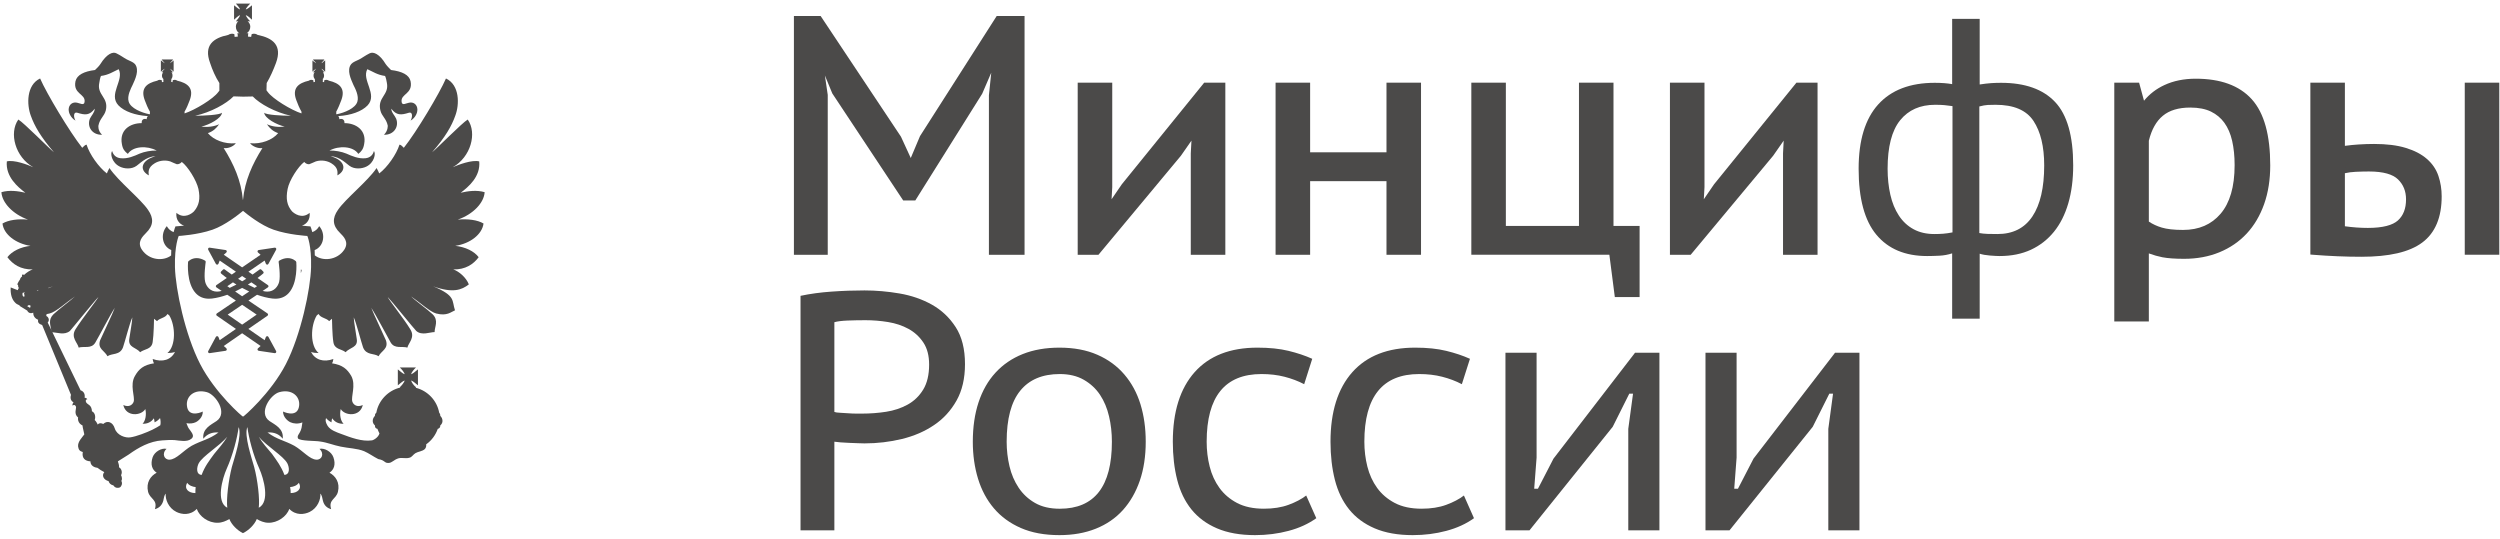 <svg width="297" height="64" viewBox="0 0 297 64" fill="none" xmlns="http://www.w3.org/2000/svg">
<path d="M30.247 34.199C29.98 34.078 29.71 33.946 29.449 33.806C29.593 33.714 29.73 33.625 29.862 33.542L30.537 34.001L30.247 34.199ZM28.766 35.197L27.934 34.629C28.227 34.491 28.502 34.348 28.766 34.204C29.033 34.348 29.311 34.491 29.607 34.629L28.766 35.197ZM30.491 37.375L28.766 38.566L27.05 37.375L28.766 36.21L30.491 37.375ZM27.004 34.001L27.676 33.542C27.805 33.625 27.943 33.714 28.089 33.806C27.825 33.946 27.561 34.078 27.294 34.199L27.004 34.001ZM28.766 32.79L29.251 33.12C29.099 33.217 28.936 33.318 28.766 33.418C28.603 33.318 28.439 33.217 28.284 33.12L28.766 32.79ZM35.154 31.042C35.139 31.025 34.786 30.663 34.172 30.663C33.854 30.663 33.518 30.767 33.185 30.959C33.125 30.991 33.091 31.057 33.102 31.125C33.105 31.143 33.343 32.784 33.162 33.49C33.025 34.024 32.574 34.644 31.756 34.644C31.581 34.644 31.401 34.615 31.211 34.563C31.211 34.563 31.205 34.563 31.205 34.56L31.822 34.141C31.868 34.11 31.897 34.061 31.897 34.004C31.897 33.949 31.868 33.9 31.822 33.869L30.597 33.025C30.984 32.732 31.228 32.526 31.26 32.497C31.297 32.465 31.32 32.425 31.32 32.377C31.32 32.334 31.303 32.288 31.268 32.256L31.05 32.035C31.019 32.004 30.973 31.983 30.936 31.983C30.898 31.983 30.861 32.001 30.832 32.021C30.818 32.026 30.494 32.276 30.003 32.618L29.512 32.276L31.438 30.953L31.587 31.335C31.613 31.395 31.665 31.435 31.736 31.441H31.742C31.802 31.441 31.857 31.404 31.885 31.352L32.804 29.668C32.835 29.61 32.827 29.544 32.792 29.49C32.761 29.444 32.709 29.421 32.654 29.421H32.632L30.735 29.705C30.672 29.714 30.614 29.757 30.597 29.82C30.583 29.88 30.6 29.949 30.646 29.992L30.956 30.265L28.766 31.765L26.585 30.265L26.892 29.992C26.936 29.949 26.959 29.88 26.936 29.82C26.924 29.757 26.87 29.714 26.804 29.705L24.907 29.421H24.881C24.826 29.421 24.772 29.444 24.746 29.49C24.709 29.544 24.706 29.61 24.735 29.668L25.647 31.352C25.679 31.404 25.736 31.441 25.796 31.441H25.805C25.868 31.435 25.925 31.395 25.951 31.335L26.101 30.953L28.026 32.276L27.535 32.618C27.039 32.276 26.715 32.026 26.709 32.021C26.677 32.001 26.643 31.983 26.608 31.983C26.56 31.983 26.52 32.004 26.488 32.035L26.267 32.256C26.235 32.288 26.218 32.334 26.218 32.377C26.221 32.425 26.241 32.465 26.273 32.497C26.307 32.526 26.551 32.732 26.941 33.025L25.71 33.869C25.67 33.9 25.641 33.949 25.641 34.004C25.644 34.061 25.67 34.11 25.713 34.141L26.333 34.56C26.333 34.563 26.33 34.563 26.324 34.563C26.135 34.615 25.957 34.644 25.785 34.644C24.967 34.644 24.514 34.024 24.376 33.49C24.192 32.784 24.436 31.143 24.436 31.125C24.448 31.057 24.416 30.991 24.356 30.959C24.017 30.767 23.684 30.663 23.369 30.663C22.755 30.663 22.399 31.025 22.385 31.042C22.356 31.068 22.339 31.105 22.339 31.143C22.33 31.243 22.143 33.619 23.242 34.819C23.65 35.263 24.178 35.487 24.821 35.487C24.936 35.487 25.059 35.484 25.177 35.467C25.802 35.392 26.413 35.226 27.004 35.017L28.023 35.705L25.765 37.232C25.719 37.269 25.69 37.318 25.69 37.372C25.69 37.427 25.713 37.478 25.765 37.51L28.029 39.077L26.098 40.414L25.951 40.038C25.925 39.984 25.868 39.941 25.805 39.938C25.802 39.935 25.802 39.935 25.796 39.935C25.736 39.935 25.679 39.969 25.647 40.021L24.735 41.711C24.706 41.766 24.709 41.834 24.746 41.883C24.772 41.929 24.826 41.955 24.881 41.955H24.907L26.804 41.674C26.87 41.662 26.924 41.616 26.936 41.556C26.959 41.493 26.936 41.427 26.892 41.381L26.58 41.103L28.766 39.59L30.959 41.103L30.646 41.381C30.597 41.427 30.58 41.493 30.597 41.556C30.614 41.616 30.666 41.662 30.735 41.674L32.632 41.955H32.654C32.709 41.955 32.761 41.929 32.792 41.883C32.827 41.834 32.832 41.766 32.804 41.711L31.885 40.021C31.857 39.969 31.802 39.935 31.742 39.935C31.739 39.935 31.736 39.935 31.736 39.938C31.665 39.941 31.613 39.984 31.587 40.038L31.438 40.414L29.507 39.077L31.773 37.51C31.819 37.478 31.848 37.427 31.848 37.372C31.848 37.318 31.819 37.269 31.773 37.232L29.515 35.705L30.537 35.017C31.125 35.226 31.739 35.392 32.362 35.467C32.482 35.484 32.603 35.487 32.715 35.487C33.358 35.487 33.891 35.263 34.296 34.819C35.398 33.619 35.208 31.243 35.2 31.143C35.194 31.105 35.177 31.068 35.154 31.042Z" fill="#4B4A49"/>
<path d="M35.738 32.441C35.804 32.311 35.836 32.057 35.836 32.057L35.738 32.025V32.441Z" fill="#4B4A49"/>
<path d="M33.965 43.248C32.18 46.714 28.909 49.538 28.872 49.498C28.831 49.538 25.563 46.714 23.778 43.248C21.994 39.785 20.849 34.344 20.785 31.744C20.722 29.144 21.233 28.031 21.233 28.031C21.233 28.031 23.463 27.908 25.247 27.288C26.76 26.763 28.407 25.437 28.872 25.05C29.331 25.437 30.984 26.763 32.499 27.288C34.281 27.908 36.51 28.031 36.51 28.031C36.51 28.031 37.021 29.144 36.955 31.744C36.892 34.344 35.747 39.785 33.965 43.248ZM34.131 55.036C34.364 55.483 34.499 56.353 33.79 56.422C33.391 55.38 32.915 54.772 32.324 53.934C31.776 53.288 31.173 52.62 30.74 51.888C31.71 53.027 33.655 54.161 34.131 55.036ZM30.74 60.321C30.875 59.303 30.61 57.027 30.197 55.483C29.91 54.442 28.966 51.713 29.388 50.737C29.552 52.023 30.065 54.032 30.808 55.679C31.334 56.864 32.105 59.613 30.74 60.321ZM27.543 55.483C27.15 57.027 26.869 59.303 27.001 60.321C25.632 59.613 26.41 56.864 26.935 55.679C27.672 54.032 28.186 52.023 28.352 50.737C28.777 51.713 27.833 54.442 27.543 55.483ZM25.437 53.934C24.826 54.772 24.346 55.38 23.953 56.422C23.244 56.353 23.377 55.483 23.609 55.036C24.088 54.161 26.031 53.027 27.001 51.888C26.57 52.62 25.968 53.277 25.437 53.934ZM18.137 42.648C18.171 42.875 18.203 43.01 18.3 43.159C17.035 43.357 16.493 43.851 16.034 44.657C15.388 45.742 16.062 47.145 15.879 47.724C15.749 48.086 15.325 48.433 14.648 48.117C14.975 49.567 16.788 49.403 17.265 48.594C17.428 49.268 17.265 50.046 16.934 50.339C17.497 50.37 17.976 50.143 18.269 49.696C18.338 49.831 18.338 50.014 18.369 50.175C18.682 50.014 18.883 49.831 19.012 49.664C19.061 49.828 19.124 50.206 19.047 50.516C18.805 50.68 18.53 50.832 18.105 51.05C17.428 51.38 16.197 51.856 15.488 51.957C14.909 52.054 13.904 51.724 13.64 50.915C13.408 50.143 12.768 49.897 12.257 50.37C12.125 50.273 11.767 50.206 11.614 50.442C11.614 50.442 11.451 50.077 11.253 49.897C11.385 49.501 11.284 49.021 10.923 48.861C10.891 48.086 10.412 48.086 10.249 47.822C10.151 47.656 10.151 47.458 10.381 47.426C10.283 47.277 10.082 47.245 10.051 47.245C10.114 46.915 10.016 46.505 9.574 46.37L5.666 38.315C5.916 38.054 5.787 37.672 5.502 37.541V37.477C5.525 37.414 5.531 37.363 5.537 37.317C5.643 37.297 5.769 37.274 5.881 37.245C6.656 37.061 7.858 35.928 8.9 35.219C8.533 35.598 7.02 36.7 6.346 37.343C5.715 37.968 5.979 38.594 6.082 39.156L6.228 39.469C6.802 39.503 7.66 39.848 8.303 39.32C8.501 39.124 11.319 35.63 11.695 35.285C11.551 35.598 9.769 37.839 8.966 39.124C8.369 40.094 9.244 40.737 9.345 41.294C9.985 41.099 10.86 41.477 11.319 40.706C11.767 39.962 13.133 37.311 13.64 36.568C13.445 37.147 11.993 40.16 11.896 40.424C11.551 41.446 12.421 41.644 12.768 42.321C13.296 41.942 14.249 42.235 14.613 41.262C14.843 40.605 15.422 38.315 15.721 37.704C15.686 38.384 15.488 39.288 15.356 40.289C15.221 41.294 16.163 41.262 16.653 41.842C17.133 41.446 18.008 41.544 18.137 40.637C18.269 39.83 18.3 37.87 18.3 37.87C18.435 37.985 18.501 38.017 18.651 38.152C18.975 37.773 19.655 37.773 19.884 37.311C19.985 37.343 20.016 37.411 20.114 37.477C20.857 38.708 20.92 41.099 19.884 41.942C20.183 41.942 20.562 41.905 20.788 41.807C20.329 42.746 19.308 43.076 18.137 42.648ZM6.283 34.017C6.111 34.086 5.91 34.175 5.752 34.241V34.198C5.913 34.137 6.114 34.077 6.283 34.017ZM23.178 13.752C25.026 13.356 26.9 12.321 27.744 11.448C28.444 11.491 29.345 11.497 30.031 11.46C30.863 12.338 32.714 13.356 34.562 13.752C33.489 13.752 31.615 13.655 31.382 13.391C31.451 14.065 32.883 14.829 33.822 15.038C33.044 15.136 32.324 15.038 31.71 14.76C32.042 15.239 32.418 15.6 33.044 15.816C32.387 16.622 31.038 17.147 29.701 17.015C30.031 17.411 30.642 17.658 31.173 17.592C29.971 19.509 29.078 21.477 28.869 23.756L28.86 23.753L28.857 23.761C28.656 21.477 27.773 19.509 26.573 17.592C27.116 17.658 27.712 17.411 28.022 17.015C26.674 17.147 25.368 16.622 24.694 15.816C25.325 15.6 25.701 15.239 26.031 14.76C25.437 15.038 24.694 15.136 23.922 15.038C24.86 14.829 26.312 14.065 26.375 13.391C26.128 13.655 24.252 13.752 23.178 13.752ZM35.5 57.357C35.913 58.069 35.34 58.577 34.53 58.577C34.53 58.298 34.53 58.201 34.464 57.868C34.84 57.834 35.279 57.693 35.5 57.357ZM23.213 58.577C22.404 58.577 21.827 58.069 22.24 57.357C22.453 57.679 22.88 57.828 23.245 57.868C23.213 58.201 23.213 58.298 23.213 58.577ZM4.53 34.508H4.398C4.392 34.499 4.386 34.487 4.375 34.476C4.435 34.462 4.498 34.462 4.553 34.444C4.55 34.467 4.541 34.487 4.53 34.508ZM3.56 36.568L3.233 36.376C3.362 36.223 3.494 36.223 3.623 36.307C3.623 36.407 3.623 36.505 3.56 36.568ZM2.917 35.188C2.885 35.188 2.885 35.219 2.854 35.251C2.653 35.219 2.653 34.987 2.688 34.789C2.782 34.789 2.854 34.757 2.917 34.691L2.949 34.726L2.854 34.789C2.885 34.924 2.885 35.053 2.917 35.188ZM57.443 26.553C56.737 26.129 55.566 25.977 54.381 26.091C56.241 25.448 57.509 24.065 57.575 22.829C56.608 22.55 55.598 22.7 54.729 22.898C55.63 22.22 57.113 20.986 56.932 19.173C56.063 18.958 54.462 19.569 53.787 19.867C55.928 18.662 56.703 15.816 55.566 14.2C54.892 14.596 51.828 17.721 51.331 18.088C52.915 16.275 53.655 14.972 54.086 13.752C54.594 12.421 54.625 10.1 52.981 9.322C52.206 11.104 49.486 15.664 47.974 17.56C47.807 17.411 47.675 17.213 47.46 17.181C47.099 18.338 46.025 19.867 45.053 20.605C45.004 20.507 44.906 20.243 44.74 19.962C43.704 21.512 41.018 23.638 40.146 24.941C39.469 25.91 39.469 26.786 40.41 27.69C40.789 28.071 41.515 28.745 40.889 29.681C40.037 30.926 38.327 31.07 37.397 30.338C37.397 30.117 37.388 29.908 37.38 29.71C38.476 29.285 38.731 27.793 37.922 26.866C37.744 27.205 37.454 27.454 37.101 27.578C37.007 27.193 36.923 27.004 36.915 26.984L36.872 26.892L36.777 26.889C36.769 26.886 36.41 26.869 35.873 26.806C36.479 26.605 36.869 26.043 36.786 25.285C35.847 26.091 34.906 25.319 34.691 25.107C34.103 24.413 33.936 23.638 34.169 22.45C34.364 21.414 35.437 19.767 36.143 19.239C36.243 19.337 36.407 19.535 36.751 19.503C36.949 19.44 37.279 19.27 37.526 19.173C38.238 18.958 38.929 19.124 39.374 19.405C40.177 19.896 40.111 20.441 40.083 20.837C41.314 20.146 40.889 18.992 39.276 18.565C40.378 18.565 41.285 19.569 41.515 19.698C42.126 20.146 42.995 20.048 43.506 19.801C44.482 19.337 44.677 18.186 44.416 17.953C44.315 18.369 44.005 18.731 43.437 18.797C42.602 18.895 41.79 18.53 41.153 18.249C40.611 18.019 39.733 17.856 39.142 17.89C40.246 17.279 41.959 17.345 42.568 18.283C42.932 17.988 43.162 17.721 43.262 17.116C43.575 15.471 42.289 14.628 40.921 14.628C40.955 14.232 40.674 14.034 40.312 14.166C40.312 13.999 40.266 13.87 40.175 13.801C40.206 13.798 40.249 13.784 40.278 13.784C41.661 13.689 42.964 13.262 43.67 12.519C44.906 11.199 42.932 9.52 43.638 8.22C44.315 8.516 44.812 8.894 45.747 9.024C45.845 9.224 45.928 9.617 45.959 9.833C46.258 11.302 44.812 11.546 45.188 13.11C45.351 13.818 45.882 14.065 46.063 14.909C46.063 14.909 46.129 15.497 45.615 16.011C46.803 16.042 47.429 15.038 47.064 14.1C46.901 13.721 46.487 13.356 46.487 12.915C47.099 13.721 47.644 13.689 48.579 13.391C49.01 13.262 49.044 13.856 48.777 14.332C49.42 13.948 49.589 13.325 49.589 13.046C49.589 12.387 49.076 12.074 48.579 12.206C48.304 12.237 47.741 12.619 47.71 12.074C47.592 11.136 49.076 11.167 48.777 9.655C48.617 8.894 47.773 8.481 46.456 8.318C46.327 8.186 45.994 7.873 45.816 7.609C45.093 6.409 44.347 6.097 43.902 6.341C43.374 6.605 43.099 6.837 42.668 7.064C42.321 7.247 41.959 7.345 41.727 7.609C41.153 8.318 41.695 9.422 41.991 10.1C42.192 10.493 42.668 11.399 42.456 12.074C42.223 12.88 40.889 13.391 40.083 13.557C40.031 13.557 39.999 13.575 39.948 13.575V13.262C40.177 12.846 40.378 12.355 40.545 11.907C41.087 10.458 40.278 9.867 39.078 9.586C38.929 9.488 38.763 9.454 38.568 9.52H38.53L38.499 9.767L38.335 9.718L38.37 9.422H38.298C38.436 9.322 38.499 9.158 38.499 8.992C38.499 8.814 38.436 8.679 38.37 8.582H38.53L38.464 8.516C38.436 8.45 38.37 8.386 38.269 8.283C38.238 8.252 38.203 8.186 38.203 8.154C38.238 8.186 38.269 8.22 38.335 8.252C38.401 8.318 38.499 8.386 38.53 8.45L38.631 8.516V7.167L38.53 7.247C38.499 7.279 38.401 7.345 38.335 7.414C38.269 7.48 38.238 7.48 38.203 7.511C38.203 7.48 38.238 7.445 38.269 7.376C38.37 7.313 38.436 7.213 38.464 7.167L38.53 7.064H37.182L37.248 7.167C37.311 7.213 37.397 7.313 37.463 7.376C37.494 7.445 37.526 7.48 37.56 7.511C37.526 7.48 37.463 7.48 37.428 7.414C37.311 7.345 37.248 7.279 37.182 7.247L37.116 7.167V8.516L37.182 8.45C37.248 8.386 37.311 8.318 37.428 8.252C37.463 8.22 37.526 8.186 37.56 8.154C37.526 8.186 37.494 8.252 37.463 8.283C37.397 8.386 37.311 8.45 37.248 8.516L37.182 8.582H37.397C37.279 8.679 37.248 8.814 37.248 8.992C37.248 9.158 37.311 9.322 37.428 9.422H37.397L37.428 9.718L37.248 9.767L37.213 9.52H37.182C36.986 9.454 36.82 9.488 36.688 9.586C35.469 9.867 34.659 10.458 35.205 11.907C35.371 12.355 35.569 12.846 35.816 13.262V13.474C34.593 13.078 32.401 11.744 31.813 10.935C31.744 10.854 31.695 10.788 31.664 10.739L31.658 10.742L31.681 9.867C32.105 9.158 32.487 8.283 32.786 7.48C33.557 5.385 32.418 4.516 30.61 4.148C30.427 4.019 30.197 3.953 29.902 4.051L29.836 4.381L29.46 4.349L29.489 3.922C29.423 3.953 29.359 3.953 29.293 3.953C29.552 3.821 29.735 3.505 29.735 3.178C29.735 2.949 29.621 2.668 29.423 2.536H29.735C29.552 2.372 29.259 2.025 29.193 1.795C29.423 1.858 29.77 2.171 29.933 2.34V0.627C29.77 0.757 29.423 1.087 29.193 1.118C29.259 0.926 29.552 0.59 29.735 0.427H28.022C28.154 0.59 28.484 0.926 28.516 1.118C28.315 1.087 27.991 0.757 27.807 0.627V2.34C27.991 2.171 28.315 1.858 28.516 1.795C28.484 2.025 28.154 2.372 28.022 2.536H28.315C28.12 2.668 28.022 2.949 28.022 3.178C28.022 3.505 28.186 3.821 28.45 3.953C28.384 3.953 28.315 3.953 28.217 3.922L28.252 4.349L27.873 4.381L27.839 4.051C27.543 3.953 27.316 4.019 27.116 4.148C25.325 4.516 24.183 5.385 24.958 7.48C25.222 8.283 25.6 9.158 26.062 9.867V10.774C26.031 10.806 25.996 10.871 25.93 10.935C25.357 11.744 23.147 13.078 21.927 13.474V13.262C22.174 12.846 22.372 12.355 22.539 11.907C23.084 10.458 22.275 9.867 21.055 9.586C20.92 9.488 20.762 9.454 20.562 9.52H20.53L20.493 9.767L20.329 9.718L20.361 9.422H20.329C20.427 9.322 20.493 9.158 20.493 8.992C20.493 8.814 20.461 8.679 20.361 8.582H20.562L20.493 8.516C20.427 8.45 20.361 8.386 20.298 8.283C20.266 8.252 20.217 8.186 20.183 8.154C20.217 8.186 20.298 8.22 20.329 8.252C20.427 8.318 20.493 8.386 20.562 8.45L20.628 8.516V7.167L20.562 7.247C20.493 7.279 20.427 7.345 20.329 7.414C20.298 7.48 20.217 7.48 20.183 7.511C20.217 7.48 20.266 7.445 20.298 7.376C20.361 7.313 20.427 7.213 20.493 7.167L20.562 7.064H19.213L19.276 7.167C19.308 7.213 19.391 7.313 19.457 7.376C19.52 7.445 19.552 7.48 19.552 7.511C19.52 7.48 19.488 7.48 19.425 7.414C19.342 7.345 19.242 7.279 19.213 7.247L19.11 7.167V8.516L19.213 8.45C19.242 8.386 19.342 8.318 19.425 8.252C19.488 8.22 19.52 8.186 19.552 8.154C19.552 8.186 19.52 8.252 19.457 8.283C19.391 8.386 19.308 8.45 19.276 8.516L19.213 8.582H19.391C19.308 8.679 19.242 8.814 19.242 8.992C19.242 9.158 19.308 9.322 19.457 9.422H19.391L19.425 9.718L19.242 9.767L19.213 9.52H19.176C18.975 9.454 18.814 9.488 18.682 9.586C17.462 9.867 16.653 10.458 17.198 11.907C17.365 12.355 17.563 12.846 17.81 13.262V13.575C17.758 13.575 17.712 13.557 17.678 13.557C16.869 13.391 15.52 12.88 15.287 12.074C15.075 11.399 15.554 10.493 15.749 10.1C16.062 9.422 16.59 8.318 16.034 7.609C15.784 7.345 15.422 7.247 15.075 7.064C14.648 6.837 14.381 6.605 13.841 6.341C13.408 6.097 12.671 6.409 11.927 7.609C11.767 7.873 11.416 8.186 11.284 8.318C9.985 8.481 9.144 8.894 8.966 9.655C8.665 11.167 10.151 11.136 10.051 12.074C10.016 12.619 9.442 12.237 9.175 12.206C8.665 12.074 8.154 12.387 8.154 13.046C8.154 13.325 8.338 13.948 8.966 14.332C8.702 13.856 8.734 13.262 9.175 13.391C10.114 13.689 10.642 13.721 11.253 12.915C11.253 13.356 10.86 13.721 10.679 14.1C10.315 15.038 10.923 16.042 12.125 16.011C11.583 15.497 11.695 14.909 11.695 14.909C11.864 14.065 12.389 13.818 12.57 13.11C12.934 11.546 11.482 11.302 11.798 9.833C11.83 9.617 11.896 9.224 11.993 9.024C12.934 8.894 13.445 8.516 14.1 8.22C14.78 9.52 12.834 11.199 14.071 12.519C14.78 13.262 16.097 13.689 17.462 13.784C17.491 13.784 17.537 13.801 17.572 13.807C17.477 13.87 17.428 13.999 17.428 14.166C17.069 14.034 16.788 14.232 16.837 14.628C15.422 14.628 14.171 15.471 14.481 17.116C14.579 17.721 14.811 17.988 15.19 18.283C15.784 17.345 17.497 17.279 18.613 17.89C18.008 17.856 17.133 18.019 16.59 18.249C15.962 18.53 15.158 18.895 14.318 18.797C13.738 18.731 13.445 18.369 13.328 17.953C13.064 18.186 13.262 19.337 14.249 19.801C14.745 20.048 15.617 20.146 16.226 19.698C16.458 19.569 17.365 18.565 18.47 18.565C16.869 18.992 16.424 20.146 17.678 20.837C17.626 20.441 17.563 19.896 18.369 19.405C18.814 19.124 19.52 18.958 20.217 19.173C20.461 19.27 20.788 19.44 20.989 19.503C21.334 19.535 21.5 19.337 21.598 19.239C22.306 19.767 23.342 21.414 23.575 22.45C23.821 23.638 23.64 24.413 23.047 25.107C22.851 25.319 21.896 26.091 20.958 25.285C20.869 26.04 21.259 26.602 21.867 26.806C21.322 26.866 20.958 26.886 20.946 26.889L20.851 26.892L20.814 26.984C20.803 27.004 20.722 27.193 20.625 27.575C20.283 27.446 19.996 27.202 19.818 26.866C19.012 27.79 19.262 29.271 20.346 29.704C20.335 29.908 20.329 30.126 20.329 30.35C19.397 31.067 17.706 30.918 16.869 29.681C16.226 28.745 16.966 28.071 17.333 27.69C18.269 26.786 18.269 25.91 17.592 24.941C16.722 23.638 14.034 21.512 13.001 19.962C12.834 20.243 12.734 20.507 12.699 20.605C11.729 19.867 10.642 18.338 10.283 17.181C10.082 17.213 9.936 17.411 9.769 17.56C8.269 15.664 5.537 11.104 4.765 9.322C3.132 10.1 3.164 12.421 3.663 13.752C4.099 14.972 4.845 16.275 6.409 18.088C5.916 17.721 2.854 14.596 2.177 14.2C1.04 15.816 1.815 18.662 3.953 19.867C3.296 19.569 1.68 18.958 0.811 19.173C0.644 20.986 2.108 22.22 3.015 22.898C2.145 22.7 1.141 22.55 0.168 22.829C0.234 24.065 1.517 25.448 3.327 26.091C2.177 25.977 1.006 26.129 0.297 26.553C0.429 27.839 1.881 28.944 3.623 29.207C2.452 29.337 1.416 29.85 0.877 30.556C1.517 31.397 2.452 32.04 3.89 32.008C3.56 32.123 3.181 32.352 2.854 32.665C2.82 32.634 2.751 32.602 2.688 32.602C2.619 32.634 2.59 32.731 2.619 32.797V32.846C2.481 32.947 2.403 33.058 2.389 33.176C2.257 33.368 2.119 33.592 2.045 33.784C2.079 33.802 2.108 33.833 2.145 33.853C2.131 33.965 2.154 34.091 2.24 34.215C2.177 34.281 2.145 34.378 2.108 34.476L1.27 34.146C1.224 34.909 1.393 35.538 1.778 35.928C2.079 36.272 2.421 36.223 2.323 36.338L3.233 36.898C3.393 37.245 3.723 37.245 3.953 37.147V37.213C3.953 37.575 4.203 37.87 4.53 37.985C4.467 38.284 4.596 38.482 5.009 38.614L8.435 46.915C8.303 47.308 8.435 47.656 8.734 47.788C8.665 47.885 8.602 47.986 8.602 48.184C8.734 48.086 8.932 48.049 9.029 48.33C9.092 48.528 8.734 49.171 9.279 49.598C9.207 49.977 9.408 50.37 9.801 50.539C9.801 50.737 9.985 51.38 10.016 51.607C9.769 51.957 9.207 52.482 9.279 53.059C9.345 53.475 9.505 53.604 9.835 53.702C9.703 54.442 10.114 54.772 10.742 54.809C10.742 55.349 11.253 55.547 11.583 55.578C11.896 55.808 12.028 55.908 12.389 56.089C12.059 56.482 12.292 56.996 12.9 57.162C12.966 57.389 13.133 57.59 13.477 57.67C13.675 58 14.034 58 14.249 57.903C14.381 57.837 14.613 57.458 14.412 57.128C14.547 56.961 14.481 56.648 14.381 56.45C14.579 56.089 14.412 55.644 14.137 55.515C14.171 55.314 14.071 55.001 14.002 54.809C14.481 54.508 15.075 54.129 15.287 54C16.458 53.159 17.775 52.416 19.276 52.318C19.655 52.284 20.361 52.252 20.762 52.284C21.368 52.35 22.209 52.531 22.699 52.152C22.851 52.054 22.949 51.888 22.917 51.724C22.851 51.346 22.438 51.013 22.306 50.671C22.272 50.565 22.209 50.413 22.145 50.275C22.573 50.353 22.966 50.29 23.213 50.175C23.477 50.077 24.12 49.598 24.088 48.892C23.575 49.139 22.338 49.469 22.209 48.215C22.074 47.113 23.047 46.175 24.564 46.585C25.6 46.849 27.116 49.053 25.732 50.014C25.058 50.473 24.019 50.915 24.154 52.12C24.596 51.575 25.187 51.314 25.959 51.38C24.826 52.221 23.953 52.318 22.765 52.961C21.73 53.569 20.958 54.577 20.145 54.608C19.52 54.64 19.176 53.897 19.784 53.323C19.176 53.191 18.369 53.67 18.137 54.31C17.841 55.182 18.071 55.808 18.613 56.158C17.876 56.551 17.333 57.326 17.592 58.43C17.841 59.334 18.748 59.334 18.404 60.488C18.915 60.353 19.242 60.009 19.391 59.515C19.457 59.171 19.52 58.809 19.689 58.643C19.62 59.334 20.016 60.353 20.958 60.818C21.598 61.131 22.605 61.26 23.377 60.456C23.689 61.363 24.757 62.135 25.864 62.103C26.375 62.103 26.869 61.885 27.247 61.661C27.512 62.333 28.186 63.01 28.86 63.337C29.552 63.01 30.232 62.333 30.507 61.661C30.875 61.885 31.382 62.103 31.879 62.103C32.946 62.135 34.065 61.363 34.364 60.456C35.139 61.26 36.143 61.131 36.786 60.818C37.727 60.353 38.12 59.334 38.057 58.643C38.238 58.809 38.298 59.171 38.37 59.515C38.499 60.009 38.826 60.353 39.34 60.488C38.995 59.334 39.919 59.334 40.146 58.43C40.41 57.326 39.867 56.551 39.142 56.158C39.669 55.808 39.919 55.182 39.603 54.31C39.374 53.67 38.568 53.191 37.954 53.323C38.568 53.897 38.238 54.64 37.592 54.608C36.786 54.577 36.014 53.569 34.972 52.961C33.79 52.318 32.915 52.221 31.781 51.38C32.553 51.314 33.164 51.575 33.589 52.12C33.721 50.915 32.685 50.473 32.008 50.014C30.642 49.053 32.143 46.849 33.196 46.585C34.691 46.175 35.681 47.113 35.535 48.215C35.371 49.469 34.169 49.139 33.623 48.892C33.623 49.598 34.263 50.077 34.53 50.175C34.84 50.321 35.408 50.399 35.922 50.181C35.905 50.304 35.882 50.439 35.882 50.473C35.781 51.544 35.205 51.644 35.403 52.086C35.681 52.416 37.526 52.35 38.022 52.45C38.898 52.568 39.638 52.895 40.479 53.059C41.414 53.257 42.419 53.257 43.262 53.604C43.804 53.834 44.416 54.278 44.941 54.539C45.747 54.674 45.615 55.001 46.129 55.001C46.588 55.001 46.769 54.608 47.363 54.442C47.773 54.344 48.232 54.508 48.645 54.376C48.944 54.31 49.076 54 49.357 53.834C49.687 53.636 50.149 53.636 50.462 53.354C50.625 53.211 50.657 52.93 50.631 52.732L50.64 52.778C51.268 52.336 51.744 51.693 52.008 50.947C52.175 50.915 52.304 50.769 52.304 50.602V50.539C52.47 50.407 52.568 50.206 52.568 50.014C52.568 49.765 52.47 49.567 52.304 49.403V49.334C52.304 49.205 52.238 49.108 52.175 49.021C51.911 47.59 50.823 46.439 49.42 46.074V46.008H49.389C49.389 45.942 49.357 45.908 49.308 45.908C49.107 45.71 48.875 45.4 48.846 45.199C49.076 45.268 49.455 45.63 49.653 45.776V43.882C49.455 44.031 49.076 44.393 48.846 44.459C48.875 44.229 49.236 43.816 49.42 43.653H47.495C47.675 43.816 48.037 44.229 48.069 44.459C47.839 44.393 47.46 44.031 47.262 43.882V45.776C47.46 45.63 47.839 45.268 48.069 45.199C48.037 45.432 47.675 45.845 47.495 46.008L47.561 46.04C46.129 46.37 44.972 47.558 44.708 49.021C44.611 49.108 44.545 49.205 44.545 49.334V49.403C44.378 49.567 44.281 49.765 44.281 50.014C44.281 50.206 44.378 50.407 44.545 50.539V50.602C44.545 50.818 44.677 50.915 44.84 50.947C44.906 51.13 44.987 51.314 45.073 51.478C45.073 51.46 45.073 51.46 45.093 51.443C44.972 51.988 44.315 52.318 44.169 52.318C42.995 52.482 41.695 51.988 40.51 51.544C39.985 51.346 39.276 51.116 38.929 50.602C38.714 50.232 38.622 49.997 38.731 49.664C38.86 49.831 39.078 50.014 39.374 50.175C39.406 50.014 39.406 49.831 39.469 49.696C39.77 50.143 40.246 50.37 40.82 50.339C40.479 50.046 40.312 49.268 40.479 48.594C40.955 49.403 42.769 49.567 43.099 48.117C42.419 48.433 41.991 48.086 41.862 47.724C41.661 47.145 42.321 45.742 41.727 44.657C41.251 43.851 40.708 43.357 39.44 43.159C39.54 43.01 39.572 42.875 39.603 42.648C38.436 43.076 37.428 42.746 36.949 41.807C37.182 41.905 37.526 41.942 37.856 41.942C36.82 41.099 36.883 38.708 37.629 37.477C37.727 37.411 37.758 37.343 37.856 37.311C38.086 37.773 38.763 37.773 39.107 38.152C39.242 38.017 39.308 37.985 39.44 37.87C39.44 37.87 39.469 39.83 39.603 40.637C39.733 41.544 40.611 41.446 41.053 41.842C41.581 41.262 42.536 41.294 42.387 40.289C42.255 39.288 42.057 38.384 42.025 37.704C42.321 38.315 42.898 40.605 43.13 41.262C43.506 42.235 44.447 41.942 44.972 42.321C45.32 41.644 46.192 41.446 45.845 40.424C45.747 40.16 44.315 37.147 44.103 36.568C44.611 37.311 45.994 39.962 46.424 40.706C46.901 41.477 47.773 41.099 48.398 41.294C48.516 40.737 49.357 40.094 48.746 39.124C47.974 37.839 46.16 35.598 46.063 35.285C46.424 35.63 49.236 39.124 49.455 39.32C50.112 39.896 51.067 39.452 51.63 39.452C51.63 38.812 52.14 38.086 51.403 37.343C50.723 36.7 49.176 35.598 48.846 35.219C49.882 35.928 51.102 37.061 51.828 37.245C53.113 37.575 53.572 37.061 54.054 36.866C53.655 35.695 54.183 35.156 51.466 34.017C53.819 34.858 54.858 34.441 55.699 33.784C55.366 32.947 54.528 32.241 53.851 32.008C55.285 32.04 56.241 31.397 56.866 30.556C56.341 29.85 55.285 29.337 54.086 29.207C55.862 28.944 57.28 27.839 57.443 26.553Z" fill="#4B4A49"/>
<path d="M102.822 38.04C102.098 38.04 101.395 38.054 100.712 38.08C100.03 38.106 99.499 38.172 99.123 38.278V48.938C99.258 48.99 99.479 49.025 99.788 49.036C100.096 49.05 100.417 49.07 100.753 49.096C101.086 49.122 101.41 49.136 101.717 49.136H102.42C103.384 49.136 104.337 49.065 105.275 48.918C106.213 48.772 107.063 48.488 107.829 48.066C108.592 47.644 109.209 47.05 109.677 46.284C110.144 45.515 110.38 44.525 110.38 43.311C110.38 42.252 110.153 41.383 109.697 40.694C109.241 40.008 108.652 39.466 107.929 39.07C107.203 38.674 106.394 38.404 105.496 38.258C104.598 38.112 103.708 38.04 102.822 38.04ZM95.103 35.145C96.23 34.904 97.456 34.737 98.781 34.643C100.11 34.548 101.415 34.502 102.701 34.502C104.07 34.502 105.456 34.623 106.862 34.864C108.271 35.105 109.551 35.547 110.701 36.189C111.855 36.835 112.799 37.724 113.536 38.864C114.274 40.003 114.641 41.472 114.641 43.265C114.641 44.956 114.305 46.396 113.637 47.587C112.965 48.781 112.076 49.753 110.962 50.502C109.852 51.254 108.578 51.802 107.143 52.152C105.711 52.499 104.23 52.675 102.701 52.675C102.54 52.675 102.294 52.666 101.958 52.654C101.622 52.64 101.275 52.626 100.913 52.614C100.552 52.6 100.202 52.58 99.869 52.554C99.533 52.525 99.284 52.499 99.123 52.474V63.005H95.103V35.145Z" fill="#4B4A49"/>
<path d="M119.591 52.477C119.591 53.467 119.703 54.44 119.926 55.389C120.15 56.342 120.515 57.194 121.017 57.943C121.519 58.695 122.17 59.298 122.962 59.751C123.757 60.207 124.736 60.437 125.901 60.437C130.027 60.437 132.093 57.783 132.093 52.477C132.093 51.43 131.981 50.425 131.754 49.461C131.531 48.497 131.172 47.645 130.684 46.907C130.193 46.17 129.553 45.576 128.759 45.12C127.964 44.663 127.011 44.437 125.901 44.437C123.837 44.437 122.268 45.099 121.198 46.425C120.124 47.751 119.591 49.768 119.591 52.477ZM115.57 52.477C115.57 50.735 115.797 49.174 116.253 47.791C116.71 46.411 117.378 45.24 118.262 44.276C119.149 43.309 120.225 42.574 121.499 42.063C122.773 41.556 124.228 41.3 125.86 41.3C127.576 41.3 129.077 41.581 130.363 42.144C131.651 42.706 132.721 43.49 133.579 44.497C134.437 45.501 135.074 46.681 135.49 48.032C135.904 49.386 136.113 50.867 136.113 52.477C136.113 54.193 135.878 55.734 135.41 57.1C134.94 58.465 134.271 59.631 133.399 60.598C132.529 61.562 131.456 62.299 130.182 62.807C128.911 63.318 127.47 63.573 125.86 63.573C124.093 63.573 122.563 63.289 121.278 62.727C119.992 62.164 118.925 61.387 118.081 60.394C117.238 59.404 116.609 58.233 116.193 56.879C115.777 55.524 115.57 54.058 115.57 52.477Z" fill="#4B4A49"/>
<path d="M156.376 61.562C155.438 62.233 154.339 62.735 153.079 63.068C151.819 63.404 150.491 63.573 149.099 63.573C147.332 63.573 145.822 63.303 144.577 62.767C143.329 62.233 142.319 61.481 141.541 60.517C140.763 59.55 140.201 58.385 139.854 57.019C139.504 55.653 139.331 54.138 139.331 52.477C139.331 48.913 140.195 46.158 141.923 44.213C143.653 42.273 146.138 41.3 149.38 41.3C150.801 41.3 152.035 41.426 153.079 41.682C154.124 41.937 155.062 42.25 155.894 42.626L154.936 45.642C154.216 45.266 153.435 44.973 152.597 44.758C151.759 44.543 150.847 44.437 149.863 44.437C145.521 44.437 143.352 47.117 143.352 52.477C143.352 53.496 143.469 54.48 143.71 55.43C143.948 56.382 144.336 57.226 144.87 57.963C145.4 58.701 146.101 59.298 146.964 59.754C147.831 60.207 148.89 60.434 150.144 60.434C151.26 60.434 152.238 60.282 153.079 59.972C153.917 59.665 154.617 59.298 155.177 58.867L156.376 61.562Z" fill="#4B4A49"/>
<path d="M175.109 61.562C174.174 62.233 173.075 62.735 171.815 63.068C170.555 63.404 169.227 63.573 167.835 63.573C166.065 63.573 164.558 63.303 163.31 62.767C162.064 62.233 161.054 61.481 160.277 60.517C159.499 59.55 158.937 58.385 158.587 57.019C158.239 55.653 158.064 54.138 158.064 52.477C158.064 48.913 158.931 46.158 160.658 44.213C162.386 42.273 164.871 41.3 168.116 41.3C169.537 41.3 170.771 41.426 171.815 41.682C172.86 41.937 173.798 42.25 174.63 42.626L173.669 45.642C172.951 45.266 172.174 44.973 171.333 44.758C170.495 44.543 169.583 44.437 168.598 44.437C164.257 44.437 162.085 47.117 162.085 52.477C162.085 53.496 162.205 54.48 162.443 55.43C162.684 56.382 163.072 57.226 163.603 57.963C164.136 58.701 164.836 59.298 165.7 59.754C166.567 60.207 167.626 60.434 168.88 60.434C169.996 60.434 170.974 60.282 171.815 59.972C172.653 59.665 173.353 59.298 173.913 58.867L175.109 61.562Z" fill="#4B4A49"/>
<path d="M193.44 50.946L194.005 46.765H193.56L191.589 50.705L181.701 63.006H178.848V41.901H182.547V54.363L182.263 58.062H182.708L184.556 54.484L194.246 41.901H197.139V63.006H193.44V50.946Z" fill="#4B4A49"/>
<path d="M217.204 50.946L217.766 46.765H217.324L215.353 50.705L205.464 63.006H202.612V41.901H206.308V54.363L206.027 58.062H206.469L208.317 54.484L218.007 41.901H220.902V63.006H217.204V50.946Z" fill="#4B4A49"/>
<path d="M117.81 11.338L118.24 7.183H118.025L116.389 10.982L108.553 23.488H107.477L99.166 10.942L97.617 7.183H97.402L98.004 11.298V29.938H94.644V2.233H97.316L106.745 16.403L108.165 19.49H108.251L109.586 16.325L118.584 2.233H121.385V29.938H117.81V11.338Z" fill="#4B4A49"/>
<path fill-rule="evenodd" clip-rule="evenodd" d="M94.317 30.268H98.336V11.274L97.998 8.967L98.876 11.098L107.302 23.817H108.737L116.684 11.136L117.761 8.635L117.483 11.322V30.268H121.717V1.904H118.406L109.295 16.172L108.199 18.772L107.036 16.242L97.494 1.904H94.317V30.268ZM94.976 29.609V2.563H97.141L106.459 16.564L107.956 19.82H108.472L109.881 16.479L118.767 2.563H121.058V29.609H118.141V11.355L118.608 6.854H117.81L116.099 10.829L108.373 23.159H107.656L99.461 10.787L97.84 6.854H97.023L97.677 11.322V29.609H94.976Z" fill="#4B4A49"/>
<path d="M141.795 18.225L141.924 15.772H141.795L140.03 18.302L130.343 29.938H128.36V10.15H131.806V22.222L131.677 24.558H131.849L133.528 22.102L143.215 10.15H145.241V29.938H141.795V18.225Z" fill="#4B4A49"/>
<path fill-rule="evenodd" clip-rule="evenodd" d="M128.03 30.268H130.497L140.292 18.503L141.545 16.706L141.465 18.217V30.268H145.57V9.821H143.058L133.263 21.905L132.056 23.672L132.135 22.232V9.821H128.03V30.268ZM128.689 29.609V10.48H131.477V22.213L131.329 24.888H132.023L133.792 22.299L143.372 10.48H144.912V29.609H142.124V18.234L142.271 15.443H141.623L139.768 18.103L130.188 29.609H128.689Z" fill="#4B4A49"/>
<path d="M165.047 21.192H155.316V29.938H151.87V10.15H155.316V18.423H165.047V10.15H168.49V29.938H165.047V21.192Z" fill="#4B4A49"/>
<path fill-rule="evenodd" clip-rule="evenodd" d="M151.538 30.268H155.643V21.522H164.715V30.268H168.817V9.821H164.715V18.094H155.643V9.821H151.538V30.268ZM152.197 29.609V10.48H154.984V18.753H165.373V10.48H168.158V29.609H165.373V20.863H154.984V29.609H152.197Z" fill="#4B4A49"/>
<path d="M194.456 34.964H192.131L191.483 29.936H175.124V10.148H178.567V27.167H187.91V10.148H191.354V27.167H194.456V34.964Z" fill="#4B4A49"/>
<path fill-rule="evenodd" clip-rule="evenodd" d="M191.841 35.293H194.785V26.838H191.683V9.819H187.581V26.838H178.896V9.819H174.794V30.266H191.193L191.841 35.293ZM192.421 34.635L191.772 29.607H175.453V10.478H178.238V27.497H188.239V10.478H191.024V27.497H194.126V34.635H192.421Z" fill="#4B4A49"/>
<path d="M212.15 18.225L212.279 15.772H212.15L210.385 18.302L200.695 29.938H198.715V10.15H202.161V22.222L202.032 24.558H202.204L203.883 22.102L213.57 10.15H215.593V29.938H212.15V18.225Z" fill="#4B4A49"/>
<path fill-rule="evenodd" clip-rule="evenodd" d="M198.388 30.268H200.852L210.65 18.503L211.902 16.706L211.823 18.217V30.268H215.925V9.821H213.416L203.621 21.905L202.413 23.672L202.493 22.232V9.821H198.388V30.268ZM199.047 29.609V10.48H201.834V22.213L201.686 24.888H202.38L204.15 22.299L213.73 10.48H215.266V29.609H212.482V18.234L212.628 15.443H211.98L210.125 18.103L200.543 29.609H199.047Z" fill="#4B4A49"/>
<path d="M237.081 12.449C236.736 12.449 236.427 12.455 236.154 12.469C235.881 12.483 235.546 12.541 235.144 12.647V27.686C235.431 27.741 235.752 27.772 236.114 27.787C236.473 27.798 236.866 27.804 237.296 27.804C239.133 27.804 240.518 27.107 241.451 25.709C242.384 24.309 242.851 22.291 242.851 19.651C242.851 17.41 242.427 15.649 241.58 14.369C240.734 13.089 239.236 12.449 237.081 12.449ZM229.804 27.804C230.148 27.804 230.492 27.792 230.837 27.767C231.181 27.741 231.554 27.686 231.956 27.609V12.607C231.614 12.555 231.29 12.515 230.989 12.489C230.688 12.463 230.32 12.449 229.89 12.449C228.111 12.449 226.725 13.063 225.735 14.289C224.745 15.517 224.248 17.436 224.248 20.047C224.248 21.155 224.358 22.185 224.573 23.135C224.788 24.085 225.127 24.911 225.586 25.609C226.045 26.309 226.624 26.848 227.327 27.23C228.03 27.614 228.857 27.804 229.804 27.804ZM231.916 30.099C231.425 30.26 230.917 30.352 230.386 30.378C229.853 30.404 229.373 30.418 228.943 30.418C226.332 30.418 224.32 29.574 222.914 27.884C221.508 26.197 220.805 23.583 220.805 20.047C220.805 16.67 221.58 14.125 223.129 12.409C224.679 10.696 226.92 9.838 229.847 9.838C230.65 9.838 231.339 9.89 231.916 9.996V2.239H235.187V10.036C235.703 9.956 236.163 9.904 236.564 9.875C236.966 9.849 237.353 9.838 237.726 9.838C240.567 9.838 242.708 10.595 244.143 12.113C245.577 13.631 246.295 16.142 246.295 19.651C246.295 21.313 246.103 22.811 245.715 24.145C245.328 25.477 244.76 26.604 244.014 27.528C243.267 28.452 242.355 29.164 241.279 29.666C240.203 30.165 238.96 30.418 237.554 30.418C237.296 30.418 236.914 30.398 236.415 30.358C235.91 30.317 235.503 30.246 235.187 30.14V37.858H231.916V30.099Z" fill="#4B4A49"/>
<path d="M260.203 12.445C258.74 12.445 257.584 12.796 256.737 13.496C255.891 14.193 255.294 15.255 254.952 16.681V26.494C255.469 26.865 256.057 27.149 256.717 27.347C257.377 27.545 258.252 27.642 259.343 27.642C261.323 27.642 262.895 26.965 264.057 25.605C265.219 24.245 265.802 22.248 265.802 19.608C265.802 18.526 265.701 17.544 265.501 16.661C265.3 15.777 264.975 15.025 264.531 14.405C264.086 13.786 263.512 13.303 262.809 12.959C262.106 12.618 261.236 12.445 260.203 12.445ZM251.506 10.15H253.873L254.519 12.526H254.691C255.351 11.602 256.206 10.896 257.254 10.408C258.301 9.92 259.5 9.676 260.849 9.676C263.719 9.676 265.859 10.454 267.265 12.009C268.671 13.567 269.374 16.113 269.374 19.648C269.374 21.309 269.139 22.807 268.666 24.142C268.189 25.473 267.523 26.601 266.663 27.525C265.802 28.449 264.76 29.16 263.541 29.662C262.321 30.162 260.964 30.414 259.472 30.414C258.41 30.414 257.569 30.354 256.952 30.236C256.335 30.116 255.667 29.912 254.952 29.622V37.855H251.506V10.15Z" fill="#4B4A49"/>
<path fill-rule="evenodd" clip-rule="evenodd" d="M251.177 38.187H255.282V30.105C255.846 30.311 256.383 30.463 256.889 30.562C257.536 30.686 258.401 30.747 259.472 30.747C261.002 30.747 262.402 30.488 263.666 29.97C264.927 29.451 266.009 28.713 266.904 27.752C267.799 26.791 268.486 25.624 268.976 24.255C269.464 22.88 269.704 21.343 269.704 19.651C269.704 16.086 268.998 13.44 267.51 11.792C266.021 10.145 263.776 9.35 260.849 9.35C259.461 9.35 258.212 9.601 257.115 10.113C256.161 10.557 255.357 11.175 254.708 11.966L254.125 9.823H251.177V38.187ZM251.836 37.529V10.482H253.622L254.267 12.858H254.861L254.959 12.72C255.586 11.844 256.396 11.174 257.393 10.71C258.39 10.245 259.541 10.009 260.849 10.009C263.661 10.009 265.698 10.77 267.021 12.233C268.346 13.701 269.045 16.145 269.045 19.651C269.045 21.281 268.814 22.741 268.356 24.034C267.892 25.328 267.248 26.416 266.422 27.303C265.595 28.191 264.594 28.876 263.416 29.361C262.24 29.842 260.926 30.088 259.472 30.088C258.42 30.088 257.603 30.028 257.015 29.916C256.422 29.8 255.774 29.603 255.076 29.32L254.623 29.136V37.529H251.836ZM259.343 27.316C258.268 27.316 257.428 27.219 256.812 27.034C256.242 26.863 255.733 26.627 255.282 26.325V16.723C255.613 15.363 256.178 14.386 256.947 13.753C257.717 13.116 258.791 12.778 260.204 12.778C261.202 12.778 262.018 12.944 262.665 13.258C263.32 13.579 263.851 14.026 264.263 14.6C264.678 15.179 264.987 15.888 265.18 16.737C265.374 17.593 265.473 18.549 265.473 19.611C265.473 22.208 264.899 24.116 263.807 25.394C262.715 26.672 261.239 27.316 259.343 27.316ZM256.623 27.665C257.326 27.876 258.237 27.975 259.343 27.975C261.407 27.975 263.076 27.264 264.308 25.822C265.54 24.38 266.131 22.293 266.131 19.611C266.131 18.509 266.029 17.503 265.822 16.591C265.613 15.672 265.273 14.878 264.798 14.216C264.321 13.551 263.705 13.034 262.954 12.666C262.194 12.297 261.272 12.119 260.204 12.119C258.689 12.119 257.45 12.482 256.527 13.245C255.61 14.001 254.985 15.134 254.632 16.607L254.623 16.645V26.667L254.761 26.765C255.309 27.158 255.931 27.458 256.623 27.665Z" fill="#4B4A49"/>
<path d="M293.142 10.148H296.586V29.936H293.142V10.148ZM278.244 27.167C279.306 27.325 280.324 27.405 281.303 27.405C283.111 27.405 284.373 27.081 285.09 26.435C285.808 25.787 286.167 24.871 286.167 23.683C286.167 22.627 285.814 21.758 285.111 21.072C284.408 20.386 283.182 20.042 281.429 20.042C280.941 20.042 280.41 20.056 279.836 20.082C279.263 20.108 278.732 20.188 278.244 20.32V27.167ZM278.244 17.706C278.933 17.603 279.593 17.528 280.227 17.491C280.855 17.451 281.458 17.431 282.034 17.431C283.498 17.431 284.726 17.583 285.713 17.887C286.706 18.188 287.501 18.604 288.103 19.132C288.709 19.66 289.131 20.286 289.375 21.012C289.619 21.738 289.742 22.51 289.742 23.328C289.742 25.729 289.016 27.471 287.567 28.55C286.115 29.635 283.771 30.174 280.528 30.174C278.689 30.174 276.78 30.094 274.8 29.936V10.148H278.244V17.706Z" fill="#4B4A49"/>
<path fill-rule="evenodd" clip-rule="evenodd" d="M274.774 30.265C276.762 30.423 278.679 30.504 280.528 30.504C283.791 30.504 286.225 29.964 287.763 28.814C289.322 27.654 290.071 25.796 290.071 23.328C290.071 22.476 289.942 21.669 289.687 20.907C289.423 20.123 288.967 19.449 288.32 18.885C287.674 18.319 286.834 17.883 285.809 17.572C284.781 17.255 283.518 17.102 282.034 17.102C281.45 17.102 280.841 17.122 280.206 17.163C279.678 17.194 279.134 17.25 278.573 17.326V9.819H274.471V30.24L274.774 30.265ZM275.13 29.631V10.477H277.914V18.089L278.292 18.032C278.974 17.93 279.624 17.857 280.246 17.82C280.868 17.78 281.465 17.76 282.034 17.76C283.477 17.76 284.67 17.911 285.616 18.202C286.576 18.493 287.327 18.89 287.886 19.38C288.449 19.871 288.838 20.449 289.062 21.117C289.294 21.807 289.412 22.544 289.412 23.328C289.412 25.663 288.71 27.288 287.37 28.286C286.005 29.306 283.749 29.845 280.528 29.845C278.792 29.845 276.993 29.773 275.13 29.631ZM292.813 30.265H296.915V9.819H292.813V30.265ZM293.471 29.607V10.477H296.256V29.607H293.471ZM278.573 26.881V20.578C278.968 20.488 279.394 20.432 279.851 20.411C280.421 20.386 280.947 20.372 281.429 20.372C283.157 20.372 284.272 20.715 284.88 21.308C285.515 21.927 285.837 22.709 285.837 23.683C285.837 24.801 285.503 25.619 284.87 26.191C284.247 26.751 283.091 27.076 281.302 27.076C280.428 27.076 279.519 27.011 278.573 26.881ZM278.195 27.493C279.271 27.653 280.306 27.735 281.302 27.735C283.129 27.735 284.498 27.411 285.311 26.68C286.112 25.956 286.496 24.942 286.496 23.683C286.496 22.546 286.112 21.589 285.34 20.837C284.543 20.058 283.207 19.713 281.429 19.713C280.935 19.713 280.399 19.727 279.821 19.753C279.226 19.78 278.671 19.864 278.158 20.003L277.914 20.068V27.451L278.195 27.493Z" fill="#4B4A49"/>
</svg>
